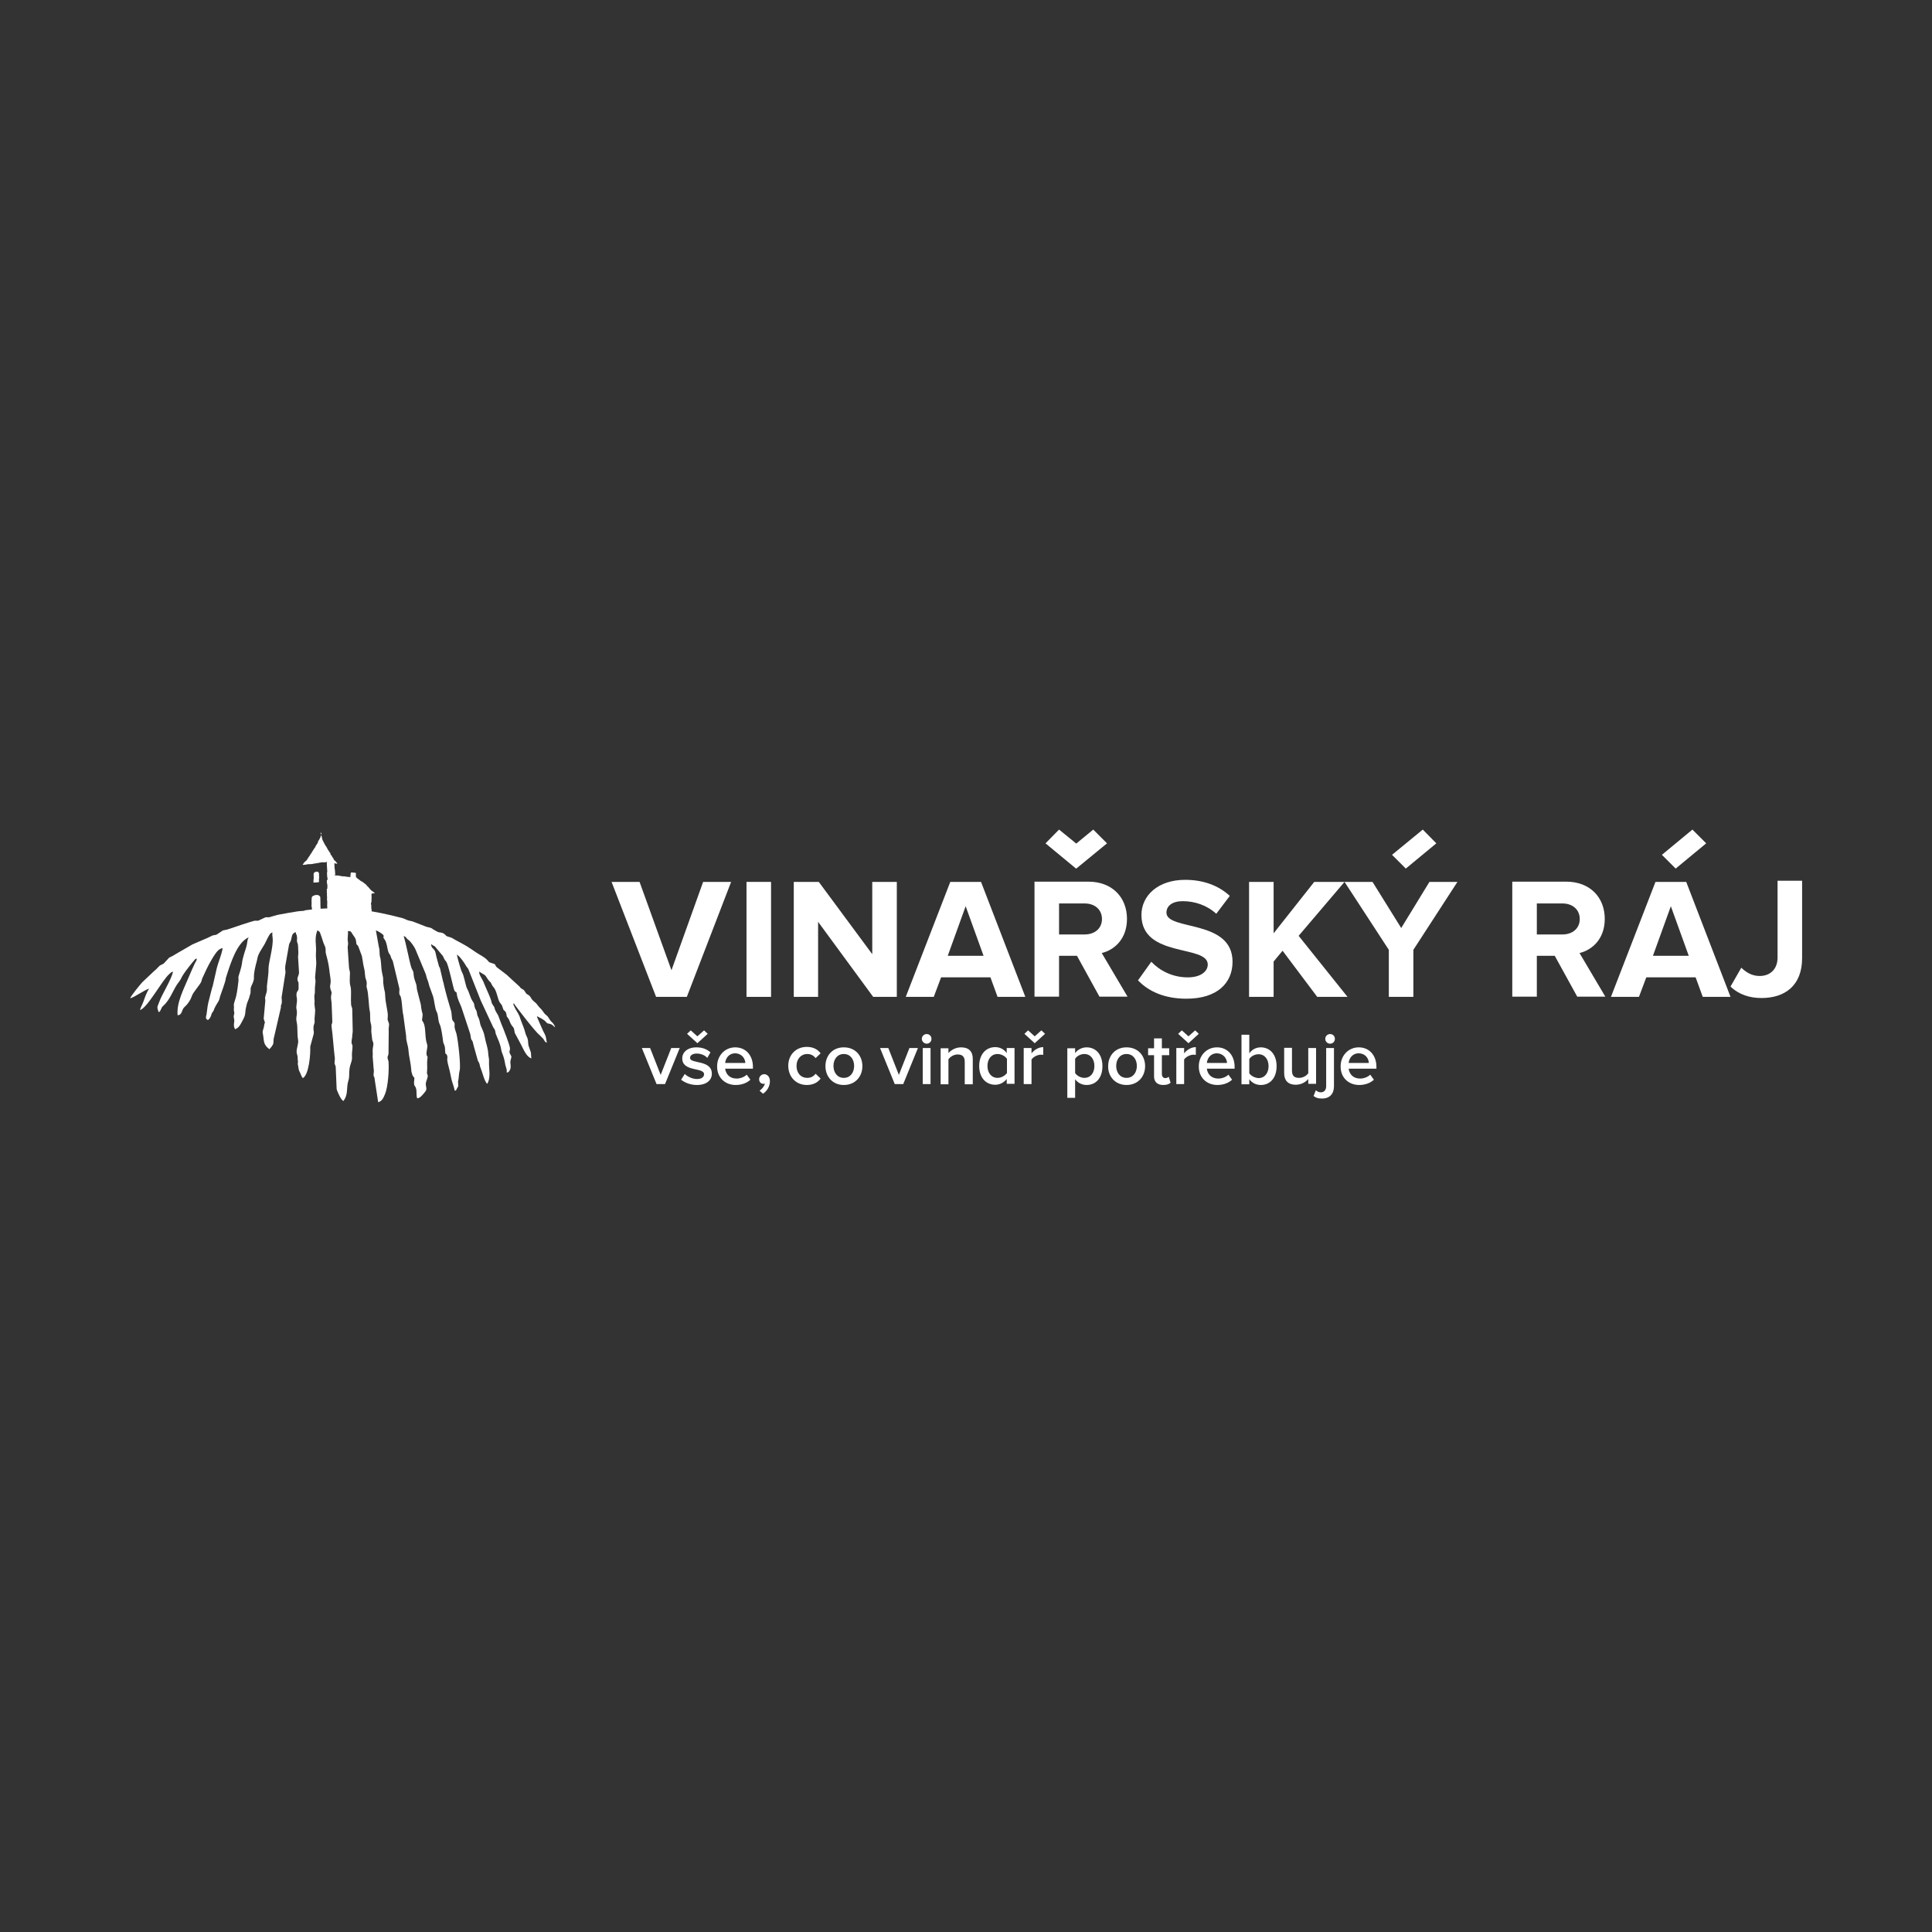 <?xml version="1.0" encoding="utf-8"?>
<!-- Generator: Adobe Illustrator 23.0.2, SVG Export Plug-In . SVG Version: 6.00 Build 0)  -->
<svg version="1.1" id="Vrstva_1" xmlns="http://www.w3.org/2000/svg" xmlns:xlink="http://www.w3.org/1999/xlink" x="0px" y="0px"
	 viewBox="0 0 841.9 841.9" style="enable-background:new 0 0 841.9 841.9;" xml:space="preserve">
<rect x="0" y="0" width="841.9" height="841.9" fill="#333333" stroke="none"/>
<style type="text/css">
	.st0{fill-rule:evenodd;clip-rule:evenodd;fill:#FFFFFF;}
	.st1{fill:#FFFFFF;}
</style>
<g>
	<path class="st0" d="M223.9,437.2c-0.4,0.3-0.2,0.5,0.5,2l0.2,0.4c0,0.1,0.1,0.1,0.1,0.2c0.4,0.7,1.7,2.7,1.9,3.7
		c0.7,2.2,1.8,4.4,2.3,6.5c0.4,1.6,0.7,1.5,1,2.6c0.3,0.9,0.2,2,0.4,3l0.9,2.6c0.4,1,0.1,2.1,0.4,3c-2.1-0.5-3.5-4-4.5-5.9l-2.4-4.5
		c-0.8-1.1-0.3-2.2-1.1-3.2c-1.7-2-1.3-2.8-2.2-3.9c-1-1.2-0.4-1.1-0.9-2.4c-0.6-1.3-0.9-0.4-1.4-2.1c-0.4-1.3-0.4-1.2-1.2-2.2
		c-1.1-1.4-1.3-5.3-3-7c-0.6-0.6-0.7-1.6-1.4-2.2c-1.4-1.4-1.5-2.4-2.4-3l-2.3-1.4c-0.1,1.4,1.3,3.1,1.9,4.5
		c0.3,0.7,0.6,1.6,0.9,2.2c0.4,0.9,2.1,4.7,2.4,5.8c0.3,1.1,0.2,1.3,0.9,2.2c0.9,1.2,0.4,1.1,1,2.3c0.4,0.9,0.8,1.3,1.2,2.1l1.3,3.5
		c0.9,2.1,3.6,9,3.8,10.6c0.2,1.5-0.6,1.4,0.1,2.7c0.8,1.4,0.6,1.1,0.2,2.7c-0.4,1.4,0.6,3.1-0.5,4.6c-0.5,0.7-0.4,0.6-1.2,0.8
		c0.2-1.6-0.3-2-0.6-3.4c-0.7-4.4-1.6-5-1.8-6.7c-0.4-2.4-1.3-4.2-2.2-6.4c-0.3-0.6-0.2-0.9-0.4-1.6c-0.3-1-0.3-0.8-0.8-1.5
		l-5.5-11.8l-5.5-13.9c0,0-0.1-0.1-0.1-0.1c0,0-0.1-0.1-0.1-0.1l-0.2-0.3c-0.2-0.2-0.4-0.5-0.5-0.7c-0.4-0.6-0.4-0.7-0.8-1.3
		c-0.9-1.2-1.9-2.8-3.2-3.6c0.1,0.7,0.8,3.5,1.8,6.6c0.2,0.7,0.8,1.7,1,2.4c0.8,2.7,1.2,5.1,1.7,5.9c0.9,1.6,1.3,3.8,2.3,5.3
		c1.1,1.6,0.5,1.2,1,2.8c0.4,1.4,0.7,0.7,1,2.7c0.2,1.7,0.7,1,1.3,4.2c0.3,1.7,1.5,3,2,5.8c0.6,3.3,1.4,4.4,1.6,7.9
		c0.1,1.3,0.4,1.5,0.3,3.3c-0.1,2.7,0.9,6.7-0.8,9.4c-1.2-1-2.2-5.4-2.9-7c-0.4-0.9-0.2-1-0.5-1.8c-0.3-0.9-0.6-0.9-0.8-1.8
		l-1.6-5.7c-0.2-0.7-0.3-1.3-0.5-2c-0.3-0.9-0.6-0.6-0.8-1.7c-0.2-1-0.1-1.2-0.4-2.1l-3.7-11.2c-0.7-1.9-1.7-3.5-2-5.6
		c-0.2-1.6-0.2-0.6-1-1.6c-0.5-0.6-2.6-11.5-3.7-12.8c-0.8-0.9-0.9-1.4-1.4-2.4l-3.5-4.2c-1-0.5-0.8-0.4-1.6-1
		c-0.1,2,1.5,1.8,1.9,3.8c0.2,0.7,0.2,1.1,0.4,1.8l1.1,4.1l0.4,0.7l1.4,6c0.3,0.6,0.3,1.4,0.5,2c0.5,2.2,0.7,2.6,1.3,5l1.7,5.8
		c0.2,0.5-0.1-0.2,0.1,0.4l0.3,3c0.4,1.6,1.3,0.9,1.1,3c-0.1,1.2,0.5,2.3,0.8,3.4c0.7,2.8,2,13.9,1.4,16.1c-0.4,1.5-0.3,3.4-0.7,4.8
		l0.1,2c-0.3,0.7-0.7,1.1-1,1.9l-0.6,0c-0.2-1.7-1.1-3.5-1.4-5.1l-0.7-3.3c-0.2-0.8-0.3-1.2-0.5-2c-1.1-4.1-0.3-3.4-0.6-4.6
		c-0.5-1.8-0.7,0-0.9-1.9c-0.1-0.9,0-1.5-0.2-2.3c-0.2-0.9-0.6-1.3-0.7-2.1c-0.2-1.7-0.8-6.3-1.5-7.6c-0.9-1.9-0.4-3.7-1.4-5.6
		c-0.6-1.1-1-4.8-1.4-6.3l-1.4-3.9c-0.4-0.7-0.6-2.5-1.3-4c-0.3-0.7-0.3-1.3-0.6-2.1l-4.5-10.8c-0.5-1.1-1.7-2.8-2.6-3.7
		c-0.5-0.4-0.4-0.3-0.9-0.7c-0.7-0.7-0.5-1-1.6-1.3c1,3,2.4,10.6,3.3,13.6c0.3,0.9,0.5,1,0.8,1.7c0.4,1,0,2,0.9,4.3
		c1,2.6,0.5,2.6,0.9,4.1l1.6,6.2c0.1,0.8,0.1,1.4,0.3,2.2c0.4,2.4,0.7,0.8,0.2,4.6c0.4,0.7,0.6,0.8,0.9,1.7c0.8,2.5,0.3,5.9,1.3,8.7
		c0.5,1.3-0.5,3.1-0.2,4.6c0.3,1.3,0.6,0.2,0.3,2.2c-0.2,2,0.1,2.8-0.1,5c-0.2,1.5,0.3,1.2,0.3,2.2c0,0.4-0.5,1.8-0.7,2.4
		c-0.6,1.9,0.8,2.8-0.4,4.3c-0.9,1.1-2.2,2.9-3.5,2.9c-0.5-1.3-0.1-2.9-0.5-4.3c-0.3-1.1-0.6-0.7-0.8-1.7c-0.2-0.6,0-1.8,0.1-2.8
		c-0.3-0.6-0.7-0.8-0.9-1.4c-0.2-0.7-0.5-1.4-0.5-2.4c-0.2-2.9-1-5.5-1.2-8.2c-0.1-2.3-1.1-4-1-6.2l-1.3-9.6c-0.1-0.4-0.2-0.5-0.2-1
		c-0.3-2-0.3-4.3-0.8-6.4c-0.2-0.9-0.7-0.9-0.7-1.8c-0.1-0.9,0.2-1.6,0-2.2l-2.8-11.7c-0.3-0.8-0.7-1.2-0.9-2
		c-0.3-1.1-0.5-0.9-0.9-1.7c-0.7-1.5-0.7-4.6-2-6.1c-0.8-0.9,0.2-0.8-0.4-1.7c-0.5-0.6-2.3-1.7-3.2-2l1.3,7.3
		c0.5,1.3,0.1,3.2,0.6,4.6c0.4,1.4,0.4,4.7,0.7,6.1c0.7,3.6,0.5,1.6,0.6,4.8l0.2,1.6c0.5,3.2,0.5,1.1,0.7,4.8
		c0.1,2.3,1.1,6.1,1.1,7.8c0,2.3-0.4,1.2,0.4,3.3c0.4,1-0.2,2.1,0,3.4l-0.1,10.1c-0.2,1.2-0.5,1-0.4,1.8c0,0.4,0.3,0.9,0.4,1.6
		c0.3,3.4-0.2,11-1.5,14.1c-0.7,1.6-1.2,3.1-3,3.6l-1.5-9.8c0,0-0.1-1-0.2-1.1c-0.3-1.1-0.3,0.3-0.3-1.2c0.1-1.5,0.2-1.3,0-2.7
		l-0.4-5c0-1.3,0.1-1.2,0-2.3c-0.1-1,0.2-2,0.3-2.9c0.1-1.1-0.3-1.4-0.5-2.2l-0.4-3.6c0-1.7,0.2-2.2-0.3-3.9c-0.4-1.5,0-3.6-0.4-5.2
		c-0.4-1.8-0.5-7.6-1.2-9.7c-0.4-1.3,0-1.2-0.1-2.6c-0.1-0.9-0.4-1.3-0.6-2.2c-0.3-2.2-0.1-2.4-0.7-4.7c-0.2-0.7-0.3-1.7-0.4-2.3
		c-0.2-0.8-0.2-1.4-0.4-2.3l-1.6-4.3c-0.7-1.1-0.8-0.3-0.9-1.9c-0.2-1.8-0.9-2.2-1.7-3.5c-0.5-0.9-0.6-1.2-1.9-1.2
		c0.2,1.6-0.3,3.1,0,4.6c0.2,1.1,0,1.2-0.1,2.5l0.6,9c0.1,1,0.4,1.3,0.4,2.1c0,1.6-0.2,3.3,0,4.9l0.4,1.8c0.2,2.1-0.1,5,0.1,7.2
		c0.1,0.9,0.5,1.2,0.5,2l0.2,9.4c0,1-0.2,1.4-0.2,2.2c0,0.8-0.3,1.7-0.3,2.5c-0.1,2,0.8-0.1,0.2,4.7c-0.1,1.1,0,1.4,0,2.5
		c-0.1,1.8-0.8,2.5-1.1,4.7c-0.3,2,0.1,3.4-0.5,5.1c-1,3.2,0.1,6-2.2,8.9c-1-0.8-1.5-1.9-2.1-3.2c-0.4-0.9-0.5-1-0.8-2l-0.4-9.4
		c0-1.2-0.6-1.1-0.5-2.3c0.1-1.5,0.2-1.4,0-2.7c-0.5-4.2-0.7-8.3-1.3-12.7c-0.2-1.6,0.3-1,0.3-2.4c0-1.1-0.1-1.6-0.1-2.8l-0.2-5.2
		c-0.1-1.1-0.4-2.4-0.2-3.3c0.5-1.9-0.1-1.6-0.4-3.3c-0.2-1,0.2-1.8,0.2-2.8c0-1.4-0.5-3.7-0.6-5.1c-0.3-2.6-0.9-4.9-1.5-7.1
		c-0.2-0.8,0-1.5-0.2-2.5c-0.2-0.8-0.5-1.2-0.8-2c-0.9-2.6-0.7-2.3-1.3-3.9c-0.5-1.3-0.3-1-1.4-1.7c-1.4,3.5-0.4,6.3-0.6,9.3
		c-0.2,2.6,0.2,3.8,0.1,5.5l-0.5,5.7c0.1,1.2,0.3,1.4,0.1,2.8c-0.2,1.5-0.2,2.5-0.2,4l-0.2,1c0,0,0,0.1,0,0.2
		c-0.1,0.8,0.1,1.8,0.1,2.5c0,0.3-0.1,0.6-0.1,0.8l0.2,2c0.4,1.5-0.3,4.1-0.1,5.7c0.1,1.2-0.4,1.3-0.5,2.7c-0.1,1.5,0.3,1.8,0.1,2.9
		l-1.5,5.5c0,0.1,0,0.1,0,0.2c0,0.1,0,0.1,0,0.2c0.1,2.9-0.5,11.7-3.2,13.4c-0.7-0.6-0.9-1.8-1.4-2.7c-0.6-1-0.5-2-0.8-3.2
		c-0.2-0.8,0.2-0.8,0-1.6c-0.1-0.6-0.1-1.1-0.1-1.8c-0.1-0.7-0.3-1.1-0.4-1.6c-0.3-1.9,0.9-4,0.6-5.7c-0.5-2.4-0.1-5.5-0.6-7.7
		c-0.6-2.6,0.5-3.1-0.1-5.8c-0.3-1.2,0.3-2.5,0.2-4.3c0-0.8-0.3-1-0.2-2.3c0.1-1.2,0.9-1.4,0.9-2.3c0-1.1,0-1.9,0-2.3
		c0-0.8-0.5-0.7-0.5-2c0.1-0.9,0.7-1.8,0.7-2.7l-0.4-6.5c-0.1-0.8,0.2-1.6,0.1-2.5c0-0.6-0.1-1.7-0.1-2.1c-0.1-1.6,0-0.9-0.4-2.1
		c-0.3-1.1,0.1-1.2-0.1-2.4c-0.1-1.4-0.5-0.7-0.5-2c-2.1,0.5-1.6,2.5-2.3,4c-0.3,0.7-0.6,0.8-0.7,1.7l-1.6,9.1
		c-0.2,1.7,0.3,2.1,0,3.4l-1.6,10.2c0.4,3.9-0.4,2.4-0.3,4.4l-2.6,11.3l-0.5,2.1c-0.2,0.6,0,2.1-0.4,2.8c-0.6,1.1-0.9,1.2-1.5,2
		c-2.9-2.2-2.2-3.4-2.9-7c-0.2-1.2,0.4-1.8,0.6-3.3c0.2-1.9,0.7-0.3-0.2-3l0.7-7.7c0.1-1.1-0.3-0.7,0-1.9c0.5-2,0.8-2,0.7-4
		c-0.1-0.8,0.8-5.9,0.7-8c-0.1-2.7,2.2-9.7,1.8-13.6c-0.1-1-0.2-1.2-0.1-2.4c-1.1,0.3-1.4,1.3-2,2.3l-0.8,1.6
		c-0.9,2.2-3.5,5.1-3.8,7.7c-0.2,1.3-1,3.1-1.4,6.6c-0.2,1.9,0.2,1.7-0.4,3.4c-0.4,1.2-1.2,2.1-1.1,3.4c0.1,2-0.3,1.8-0.6,3.4
		l-1,2.6c-0.1,0.3-0.1,0.6-0.2,0.9c-0.9,3.2,0,3.4-1.6,6.3c-1.5,3-2,3.3-3.3,4c-1-1.2-0.4-3-0.4-3.8c-0.1-1.3-0.5-1.4-0.1-2.7
		c0.3-1.1-0.2-1.2-0.1-2.3c0.2-1.2-0.2-1.6,0.1-2.6c0.3-1.1,0.8-2.4,1-3.5c0.4-1.7,0.7-4.5,0.9-6.1c0.1-1.1-0.1-1.3,0-1.9
		c0.1-0.7,1.3-3.6,1.6-6.3c0.2-1.8,1.4-5.3,1.8-6.6c0.6-2,0.3-3.1,1.1-4.3c-5,2.3-7.6,10.2-10,17.8c0,1.4-2.1,6.6-2.5,8
		c-0.2,0.6,0.1-0.8-0.1,0.4c-0.4,1.8-0.7,1.7-1.8,3.7c-1.2,2.2-0.4,1.3-1.3,2.7c-0.8,0.6-0.4,2.2-2.1,3.5c-1.3-0.6-0.8-1.6-0.6-2.5
		c0.4-3,0.4-3.9,1.2-6.8c0.3-1,1.1-4.6,1.5-5.6l1.8-7.9c0.6-2.4,2.2-6,2.5-8.6c-0.7,0.2-1.4,0.5-1.9,1c-1.5,1.3-4.1,6.1-5.1,8.2
		l-1.9,4.1c-0.5,1.5-0.2,1.2-1,2.4c-0.8,1.2-1.9,2.5-2.7,3.7c-0.5,0.8-0.7,1.1-1,2c-0.5,1.5-1.9,3.4-3,4.3c-1.4,1.2-0.8,3.4-3,3.6
		c-0.6-5.5,2.9-11.9,5-17c0.3-0.8,2-4.6,2.4-5.4c0.5-1.2,0.7-0.8,1-2.3c-1,0.2-0.6,0.2-1.2,0.8c-1,1.1-3.9,4.8-4.7,6.1
		c-0.7,1-1.2,2.4-1.9,3.2c-2.6,3.2-3.6,7.7-7,10.6c-0.9,0.8-1,2.6-1.9,2.6c-0.8-2.4-0.6-2,0.2-4.2c1.2-3.5,5.3-9.7,6.1-13.4
		c-0.9,0.2-1,0.5-1.7,1.1c-3.1,2.7-9.5,14.8-12.7,15.6c0.3-1.3,1-2.2,1.5-3.7c0.6-1.7,1.5-4.3,2.5-5.6c-1.8,0.4-6.6,3.9-8.3,4.2
		c0.5-1.3,4.4-6,5.3-7l5.4-5.1c0.4-0.3,0.6-0.5,0.9-0.8c0.5-0.5,0.9-1,1.4-1.4l1.6-0.8l2.4-2.6l1.6-0.8l1.5-0.9
		c2.3-1.4,4.8-2.7,7.1-4.1l6.5-2.8l2.3-1.1l1.6-0.3l2.9-1.9l1.6-0.3l1.6-0.5c3.2-1.1,7.6-2.6,10.5-3.4l1.6,0l3.2-1.5l1.6,0l1.7-0.5
		l2.2-0.6c3.2-0.6,6-1.1,8.6-1.5c1.5-0.2,1.5-0.1,2.4-0.2c0.3,0,0.8-0.3,1.1-0.3c0.3,0,0.6-0.1,0.9-0.1c3.8-0.5,7.2-0.7,10.7-0.7
		c9.3,0,17.4,0.8,30.6,4.3c1.6,0.5,1.2,0.8,4.3,1.4l5.4,2.1c1,0.5,2,0.4,2.9,0.9c0.7,0.4,0.4,0.4,1.1,0.7l1.2,0.7
		c1.2,0.7,1.8,0.1,3.1,1c1.2,0.8,0.4,0.9,2.3,1.4c1.4,0.4,1.4,0.6,2.5,1.2c2.9,1.6,4.3,2.2,7.1,4.1c0.7,0.5,1.5,1,2.2,1.5
		c1.5,1,3.3,1.8,4.6,3.1c1,0.9,0.4,1,2.2,1.5c2,0.6,1,0.5,2,1.7l4.2,3.2c0.7,0.5,0.4,0.4,1,0.9l4.8,4.4c0.3,0.4,0.5,0.7,0.9,0.9
		c0.6,0.5,0.7,0.2,1.2,0.9c0.9,1.2,0.4,1.1,1.8,1.9c0.9,0.5,1,1.3,1.6,2c1.1,1.3,1.3,0.8,2.7,2.8c0.8,1.1,1.1,0.9,2.5,3
		c0.4,0.5,0.4,0.5,0.9,0.9c1.2,0.9,1.3,2,2.4,3c0.7,0.6,1.3,1.4,1.5,2.4c-0.6-0.5-1.1-1.1-1.8-1.4c-1.3-0.5-1.4,0-2.2-1
		c-0.8-1-2.6-1.8-3.9-2.5c0.1,0.9,0.6,1.5,0.9,2.4l1.4,3.2c0.6,1.5,1.5,2.5,1.7,4.2l0.3,1.7c-0.9-0.1-1.1-1.1-1.6-1.7l-1.7-1.7
		C233.4,449.8,224.6,438.4,223.9,437.2"/>
	<path class="st0" d="M140.1,363.1c-0.1,1-0.5,1.6-0.6,2c0,0-0.3,0.7-0.8,1.4c-0.2,0.3-0.1,0.6-0.3,0.9c-0.2,0.4-0.6,0.8-0.8,1.2
		c-0.2,0.3,0,0.2-0.2,0.5c-0.1,0.2-0.4,0.5-0.5,0.7c-0.3,0.5-0.6,0.9-0.9,1.4c0,0.1-0.2,0.3-0.2,0.4c-0.2,0.3-0.4,0.5-0.6,0.8
		c-0.1,0.1,0,0.2-0.1,0.3c-0.1,0.2-0.3,0.3-0.4,0.5c-0.7,1.1-1.2,1.9-1.3,1.9l-0.4,0.3c-0.4,0.4-0.4,0.4-0.6,0.6
		c-0.1,0.1-0.1,0.3-0.2,0.4c-0.1,0.1-0.6,0.4,0,0.5l1.6-0.2l0.2-0.1l0.8,0l1.4-0.1l0.3-0.1l0.5-0.1l0.3,0l1-0.2c0.4,0,0.8-0.1,1-0.2
		l1.6-0.2l0.1,0.1l0.5,0l1-0.2l0,0.2c0,0.2-0.1,0.2-0.1,0.4l0.2,3.5c0.2,0.3,0-0.3,0-0.1c-0.3,1.7,0.2,3.6,0.2,3.6
		c0,0-0.1,0.1-0.1,0.1c-0.1,0.1,0,0-0.1,0.1c-0.5,0.5,0.2,2.6,0.1,2.7c-0.2,0.4,0.1,0.6-0.1,1.2c0,0.1,0,0.1-0.2,0.1v0.3
		c0.2,1.5-0.2,0.2,0.1,1.6c-0.1,0.4,0,0.9,0,1.4c0,0.3,0.1,0.4,0,0.7c0,0.2,0,0.4,0,0.6c0,0.3,0,0.4,0.1,0.6c0,0.3,0,0.4,0,0.6
		c0,0.5,0,1.1,0,1.5c0,0.3-0.1-0.8,0-0.5l0,1.5c0.1,0.3,0.1,0.3,0,0.7c0,0.4,0.1,0.9,0.1,1.4l0,0.1l0.1,0c0.1-0.1,0.1,0,0.2-0.2
		c0.1-0.1,0.1-0.1,0.2-0.2l-10.5-0.1c1.2-0.2,1.3-0.2,2.6-0.3c0.3,0,0.2-0.1,0.4-0.1c0,0,0.1-0.1,0.1-0.1c0.1-0.1,0.1,0,0.1-0.1
		c0-0.4,0.1-0.8,0-1.1c-0.3-1.5-0.1-1.3-0.1-1.8c0-0.5-0.1-1.5,0-1.9c0.1-0.5-0.1-0.8,0.2-1.2c0.3-0.4,0.3-0.3,0.9-0.6
		c0.5-0.2,0.7-0.2,1.3-0.2c0.5,0,0.7,0.2,1,0.4c0.2,0.2,0.3,0.3,0.3,0.3c0,0,0,0,0,0c0,0.2,0.1,0.4,0.1,0.7c0,0.3,0,0.5,0,0.8
		c0.1,0.9-0.1,3.7,0.3,4.5l4.3-0.1c0.4,0,0.4-0.1,0.8-0.1c0.4,0,1.2,0,1.7-0.1c0.5,0,0.6-0.1,0.8,0c0.7,0,0.8-0.1,1.5-0.1
		c0.2-0.2,0.5-0.1,0.6,0.1l0.2,0.1c0,0,0,0,0,0c0,0,0,0,0,0c0.9-0.1,1.2-0.1,1.9,0.1c0.1,0.3,0.1,0.3,0,0.6
		c-0.1,0.4,0.5,0.5,0.9,0.4c0.3-0.1,1,0,1.3,0.1c0.3,0.1,0.4,0,0.7,0.1c0.3,0.1,0.8,0.3,1.2,0.2c0.1,0,0.2,0,0.3,0
		c0.3,0,0.2,0,0.3,0.1l1.4,0.2c0.4,0.1,0.8,0.2,1.3,0.3c0.3,0,0.4,0,0.7,0.1c0.4,0.1,1.6,0.2,1.9,0.4h0.4c0-0.5,0-1-0.1-1.5
		c0-0.2-0.1-1.4-0.1-1.5c-0.1-0.1-0.1-0.6-0.1-0.8l0-0.5c0,0,0,0,0-0.1c0-0.3,0-0.3-0.1-0.6c-0.1-0.3,0-0.3,0-0.6
		c0-0.2,0-0.3,0.2-0.4l0-0.4l0-0.1c0,0,0,0,0,0c-0.1-0.2,0-0.1,0-0.6c0-0.5,0.1-1.1,0-1.5c0-0.2,0-0.3,0-0.6c0-0.3-0.1-0.5,0.2-0.5
		c0.1-0.1,0.4-0.1,0.7-0.1c0.1,0,0.5,0.1,0.5-0.1c0,0-0.8-0.7-0.9-0.8c-0.2-0.1-0.1,0-0.3-0.1l-0.6-0.6l-0.1-0.1l-0.2-0.2
		c-0.1-0.2-0.2-0.3-0.3-0.4c-0.3-0.2-0.1-0.3-0.8-0.8c-0.1-0.2-0.2-0.2-0.3-0.3c0-0.1,0-0.1-0.1-0.3c-0.2-0.1-0.2-0.1-0.4-0.3
		l-0.8-0.6c-0.3-0.2-0.5-0.5-0.9-0.6c-0.5-0.2-0.4-0.3-0.9-0.6c-0.2-0.1-0.4-0.4-0.8-0.6c-0.2-0.1-0.2-0.1-0.3-0.2
		c0,0-0.1,0-0.1-0.1c-0.1-0.1,0,0-0.1-0.2c-0.1-0.1-0.3-0.2-0.3-0.3c-0.1-0.2,0.1-0.3,0-0.5c0-0.3-0.1-0.4,0-0.6c0-0.3,0-0.4,0-0.6
		c-1-0.1-0.7-0.2-2.1-0.2l-0.1,0.1c-0.1,0.2-0.1,0.3-0.1,0.6c0,0.3-0.1,0.3-0.1,0.7l0,0.3c0,0,0,0,0.1,0.1c0,0.1,0,0.1,0,0.1
		c-0.4,0.2-0.8,0-1.2,0c-0.4,0-0.9-0.1-1.4-0.2c-0.4-0.1-0.4,0-0.8,0c-0.8-0.1-2.2-0.5-2.8-0.4c-0.2,0-0.8,0-1-0.1
		c0.1-0.1,0.3-0.1,0.4-0.1l0.1,0c0-0.7-0.1-0.8-0.1-1.5l-0.1-1.1l-0.1-0.1l0-0.4l-0.1-2c0.7,0,0.7,0.3,1.3,0.1
		c0.1-0.2-0.4-0.4-0.5-0.6c-0.2-0.5-0.7-0.7-0.9-0.9c-0.3-0.3-0.1-0.7-0.7-1.2c-0.1-0.1-0.1-0.3-0.4-0.8c-0.1-0.1-0.3-0.2-0.4-0.3
		c-0.1-0.1,0-0.4-0.1-0.6c-0.2-0.4-0.7-0.9-0.9-1.4c-0.1-0.2-0.5-0.4-0.4-0.7c0-0.1,0-0.1-0.1-0.1c-0.2-0.3-0.3-0.6-0.5-0.9
		c0-0.1-0.2-0.2-0.2-0.2c-0.2-0.4-0.4-0.7-0.6-1.1c-0.5-0.9-0.8-1.6-0.8-1.6l-0.4-1.7c-0.1-0.2-0.2-0.5-0.2-0.7c-0.1,0-0.1,0,0-0.1
		c-0.1,0-0.1,0-0.1-0.2c-0.1-0.1,0,0.1-0.1-0.1c0,0,0-0.1,0-0.2l-0.1,0l0,0c-0.1,0.2-0.1,0.1-0.1,0.1
		C140.2,362.9,140.2,362.9,140.1,363.1L140.1,363.1z"/>
	<path class="st0" d="M139,384.1l0,0.3l-0.7,0.1c-0.5,0-1,0.1-1.4,0.1l-0.3,0c-0.1-0.3,0.1-0.1,0-0.8c0-0.1,0-0.3,0-0.4l0.1-0.4
		c0-0.4,0-0.8,0-1.1c0-0.4-0.1-0.7,0-1.2c0.2-0.6,0.4-0.6,0.7-0.7c0.3-0.2,0.8-0.2,1.1-0.1c0.3,0.1,0.4,0.4,0.5,0.7
		c0.1,0.3,0,0.8,0,1.2c0,0.2,0.2,0.3,0.1,0.5c0,0.2-0.1,0.2-0.1,0.5C139,383.4,139,383.7,139,384.1"/>
	<polygon class="st1" points="299.3,434.4 318.6,384.3 306.4,384.3 292.6,422.8 278.7,384.3 266.5,384.3 285.9,434.4 	"/>
	<rect x="325.3" y="384.3" class="st1" width="10.7" height="50.1"/>
	<polygon class="st1" points="390.8,434.4 390.8,384.3 380.1,384.3 380.1,415.8 356.8,384.3 345.9,384.3 345.9,434.4 356.5,434.4 
		356.5,401.7 380.5,434.4 	"/>
	<path class="st1" d="M428.6,416.5h-15.6l7.8-21.6L428.6,416.5z M446.8,434.4l-19.3-50.1h-13.4l-19.4,50.1h12.2l3.2-8.5h21.5
		l3.1,8.5H446.8z"/>
	<path class="st1" d="M472.7,407.2h-11.2v-13.5h11.2c4.3,0,7.5,2.6,7.5,6.8C480.2,404.6,477,407.2,472.7,407.2 M491.4,434.4
		l-11.3-19.1c5.4-1.3,11-6,11-14.9c0-9.3-6.4-16.2-16.8-16.2h-23.5v50.1h10.7v-17.8h7.8l9.8,17.8H491.4z"/>
	<path class="st1" d="M517,435.2c13.5,0,20.1-6.9,20.1-16.1c0-18.7-28.8-13.4-28.8-21.4c0-3,2.6-5,7.1-5c5.1,0,10.5,1.7,14.6,5.5
		l5.9-7.8c-5-4.6-11.6-7-19.5-7c-11.8,0-19,6.9-19,15.3c0,18.9,28.9,12.8,28.9,21.6c0,2.9-2.9,5.6-8.7,5.6c-6.9,0-12.4-3.1-15.9-6.8
		l-5.8,8.1C500.5,432,507.4,435.2,517,435.2"/>
	<polygon class="st1" points="587.2,434.4 565.9,407.8 585.9,384.3 572.7,384.3 555,406.7 555,384.3 544.3,384.3 544.3,434.4 
		555,434.4 555,419 558.9,414.3 574,434.4 	"/>
	<polygon class="st1" points="615.9,434.4 615.9,413.9 635.1,384.3 622.9,384.3 610.6,404.4 598.1,384.3 585.9,384.3 605.2,413.9 
		605.2,434.4 	"/>
	<path class="st1" d="M680.9,407.2h-11.2v-13.5h11.2c4.3,0,7.5,2.6,7.5,6.8C688.4,404.6,685.2,407.2,680.9,407.2 M699.6,434.4
		l-11.3-19.1c5.4-1.3,11-6,11-14.9c0-9.3-6.4-16.2-16.8-16.2H659v50.1h10.7v-17.8h7.8l9.8,17.8H699.6z"/>
	<path class="st1" d="M737.5,361.5l-13.3,11l6,6l13.3-11L737.5,361.5z M735.9,416.5h-15.6l7.8-21.6L735.9,416.5z M754.1,434.4
		l-19.3-50.1h-13.4L702,434.4h12.2l3.2-8.5h21.5l3.1,8.5H754.1z"/>
	<path class="st1" d="M767.6,434.9c10.3,0,17.7-5.5,17.7-17.4v-33.7h-10.7v33.5c0,4.9-3.1,8-7.8,8c-3.5,0-6-1.7-8-3.6l-4.7,8.2
		C757.8,433.5,762.6,434.9,767.6,434.9"/>
	<path class="st1" d="M289.8,472.4l6.4-15.7h-3.7l-4.6,11.7l-4.6-11.7h-3.6l6.4,15.7H289.8z M303.7,472.8c4.2,0,6.5-2.1,6.5-4.9
		c0-6.2-9.5-4.2-9.5-6.9c0-1.1,1.1-1.9,2.9-1.9c1.9,0,3.7,0.8,4.6,1.9l1.4-2.4c-1.4-1.3-3.4-2.2-6.1-2.2c-4,0-6.2,2.2-6.2,4.8
		c0,6,9.5,3.8,9.5,6.9c0,1.2-1,2.1-3.1,2.1c-2,0-4.2-1.1-5.3-2.2l-1.6,2.5C298.6,471.9,301,472.8,303.7,472.8z M320.6,472.8
		c2.5,0,4.8-0.8,6.4-2.3l-1.6-2.2c-1.1,1.1-2.9,1.7-4.4,1.7c-3,0-4.7-1.9-5-4.3h12.1v-0.8c0-4.9-3-8.5-7.7-8.5
		c-4.6,0-7.9,3.7-7.9,8.2C312.4,469.5,315.9,472.8,320.6,472.8z M324.8,463.2H316c0.2-1.9,1.5-4.2,4.4-4.2
		C323.4,459.1,324.7,461.4,324.8,463.2z M335.5,471.1c0-1.9-1.2-3-2.5-3c-1.2,0-2.2,1-2.2,2.2c0,1.2,0.8,2,1.9,2
		c0.2,0,0.5-0.1,0.6-0.1c-0.2,1.1-1.3,2.4-2.3,3.1l1.5,1.3C334.3,475.4,335.5,473.4,335.5,471.1z M351.6,472.8c3,0,4.9-1.3,6-2.8
		l-2.2-2.1c-0.9,1.2-2.1,1.8-3.6,1.8c-2.9,0-4.7-2.2-4.7-5.2c0-3,1.9-5.2,4.7-5.2c1.5,0,2.7,0.6,3.6,1.8l2.2-2.1
		c-1.1-1.5-3-2.8-6-2.8c-4.8,0-8.1,3.5-8.1,8.2C343.5,469.3,346.9,472.8,351.6,472.8z M367.7,472.8c5,0,8.1-3.7,8.1-8.2
		c0-4.5-3-8.2-8.1-8.2c-5,0-8,3.7-8,8.2C359.7,469,362.7,472.8,367.7,472.8z M367.7,469.7c-2.9,0-4.5-2.4-4.5-5.2
		c0-2.8,1.6-5.2,4.5-5.2c2.9,0,4.5,2.4,4.5,5.2C372.2,467.3,370.6,469.7,367.7,469.7z M393.6,472.4l6.4-15.7h-3.7l-4.6,11.7
		l-4.6-11.7h-3.6l6.4,15.7H393.6z M403.8,454.8c1.2,0,2.1-0.9,2.1-2.1c0-1.2-0.9-2.1-2.1-2.1c-1.1,0-2.1,0.9-2.1,2.1
		C401.7,453.8,402.7,454.8,403.8,454.8z M405.5,472.4v-15.7h-3.4v15.7H405.5z M423.9,472.4v-11c0-3.2-1.7-5-5.1-5
		c-2.5,0-4.5,1.3-5.5,2.5v-2.1h-3.4v15.7h3.4v-10.9c0.8-1.1,2.3-2.1,4-2.1c1.9,0,3.1,0.8,3.1,3.2v9.8H423.9z M449.5,472.4v-10.7
		c0.7-1.1,2.6-2.1,4-2.1c0.4,0,0.8,0,1.1,0.1v-3.4c-2,0-3.9,1.2-5.1,2.7v-2.3h-3.4v15.7H449.5z M473.5,472.8c4.1,0,6.9-3.1,6.9-8.2
		c0-5.2-2.9-8.2-6.9-8.2c-2,0-3.9,1-5,2.5v-2.1h-3.4v21.6h3.4v-8.1C469.7,471.9,471.5,472.8,473.5,472.8z M472.5,469.7
		c-1.6,0-3.3-1-4-2.1v-6.2c0.7-1.2,2.4-2.1,4-2.1c2.7,0,4.4,2.2,4.4,5.2C476.9,467.6,475.2,469.7,472.5,469.7z M490.9,472.8
		c5,0,8.1-3.7,8.1-8.2c0-4.5-3-8.2-8.1-8.2c-5,0-8,3.7-8,8.2C482.8,469,485.9,472.8,490.9,472.8z M490.9,469.7
		c-2.9,0-4.5-2.4-4.5-5.2c0-2.8,1.6-5.2,4.5-5.2c2.9,0,4.5,2.4,4.5,5.2C495.4,467.3,493.8,469.7,490.9,469.7z M506.9,472.8
		c1.6,0,2.6-0.4,3.2-1l-0.8-2.6c-0.3,0.3-0.9,0.6-1.5,0.6c-1,0-1.5-0.8-1.5-1.8v-8.2h3.2v-3h-3.2v-4.3h-3.4v4.3h-2.6v3h2.6v9
		C502.8,471.3,504.2,472.8,506.9,472.8z M516,472.4v-10.7c0.7-1.1,2.6-2.1,4-2.1c0.4,0,0.8,0,1.1,0.1v-3.4c-2,0-3.9,1.2-5.1,2.7
		v-2.3h-3.4v15.7H516z M530.5,472.8c2.5,0,4.8-0.8,6.4-2.3l-1.6-2.2c-1.1,1.1-2.9,1.7-4.4,1.7c-3,0-4.7-1.9-5-4.3H538v-0.8
		c0-4.9-3-8.5-7.7-8.5c-4.6,0-7.9,3.7-7.9,8.2C522.3,469.5,525.8,472.8,530.5,472.8z M534.7,463.2h-8.8c0.2-1.9,1.5-4.2,4.4-4.2
		C533.3,459.1,534.6,461.4,534.7,463.2z M544.4,467.7v-6.2c0.7-1.2,2.4-2.1,4-2.1c2.7,0,4.4,2.2,4.4,5.2c0,3-1.7,5.2-4.4,5.2
		C546.8,469.7,545.1,468.8,544.4,467.7z M544.4,472.4v-2.1c1.2,1.6,3,2.5,5,2.5c4,0,6.9-3,6.9-8.2c0-5.1-2.9-8.2-6.9-8.2
		c-2,0-3.8,0.9-5,2.6v-8.1H541v21.6H544.4z M573.5,472.4v-15.7h-3.4v11c-0.8,1.1-2.3,2-4,2c-1.9,0-3.1-0.7-3.1-3.2v-9.9h-3.4v11.1
		c0,3.1,1.7,5,5,5c2.5,0,4.4-1.2,5.5-2.5v2.1H573.5z M579.6,454.8c1.2,0,2.1-0.9,2.1-2.1c0-1.2-0.9-2.1-2.1-2.1
		c-1.1,0-2.1,0.9-2.1,2.1C577.5,453.8,578.4,454.8,579.6,454.8z M576.1,478.7c3.4,0,5.2-2.1,5.2-5.4v-16.6h-3.4v16.6
		c0,1.8-1,2.7-2.3,2.7c-1,0-1.6-0.4-2.2-0.9l-1,2.5C573.5,478.4,574.3,478.7,576.1,478.7z M592.3,472.8c2.5,0,4.8-0.8,6.4-2.3
		l-1.6-2.2c-1.1,1.1-2.9,1.7-4.4,1.7c-3,0-4.7-1.9-5-4.3h12.1v-0.8c0-4.9-3-8.5-7.7-8.5c-4.6,0-7.9,3.7-7.9,8.2
		C584.1,469.5,587.6,472.8,592.3,472.8z M596.5,463.2h-8.8c0.2-1.9,1.5-4.2,4.4-4.2C595.2,459.1,596.4,461.4,596.5,463.2z
		 M442.1,472.4v-15.7h-3.4v2.2c-1.2-1.7-3-2.6-5-2.6c-4.1,0-7,3.2-7,8.2c0,5.2,3,8.2,7,8.2c2,0,3.8-1,5-2.5v2.1H442.1z M434.7,469.7
		c-2.7,0-4.4-2.2-4.4-5.2c0-3,1.7-5.2,4.4-5.2c1.6,0,3.3,0.9,4.1,2.1v6.2C437.9,468.8,436.3,469.7,434.7,469.7z M520.8,449l-2.9,2.6
		L515,449l-1.6,1.5l4.5,4.1l4.5-4.1L520.8,449z M453.8,449l-2.9,2.6L448,449l-1.6,1.5l4.5,4.1l4.5-4.1L453.8,449z M306.8,449
		l-2.9,2.6L301,449l-1.6,1.5l4.5,4.1l4.5-4.1L306.8,449z"/>
	<polygon class="st0" points="476.4,361.5 469,367.6 461.5,361.5 455.6,367.5 468.9,378.5 469,378.4 469,378.5 482.4,367.5 	"/>
	<polygon class="st0" points="620,361.5 606.6,372.5 612.6,378.5 625.9,367.5 	"/>
</g>
</svg>
